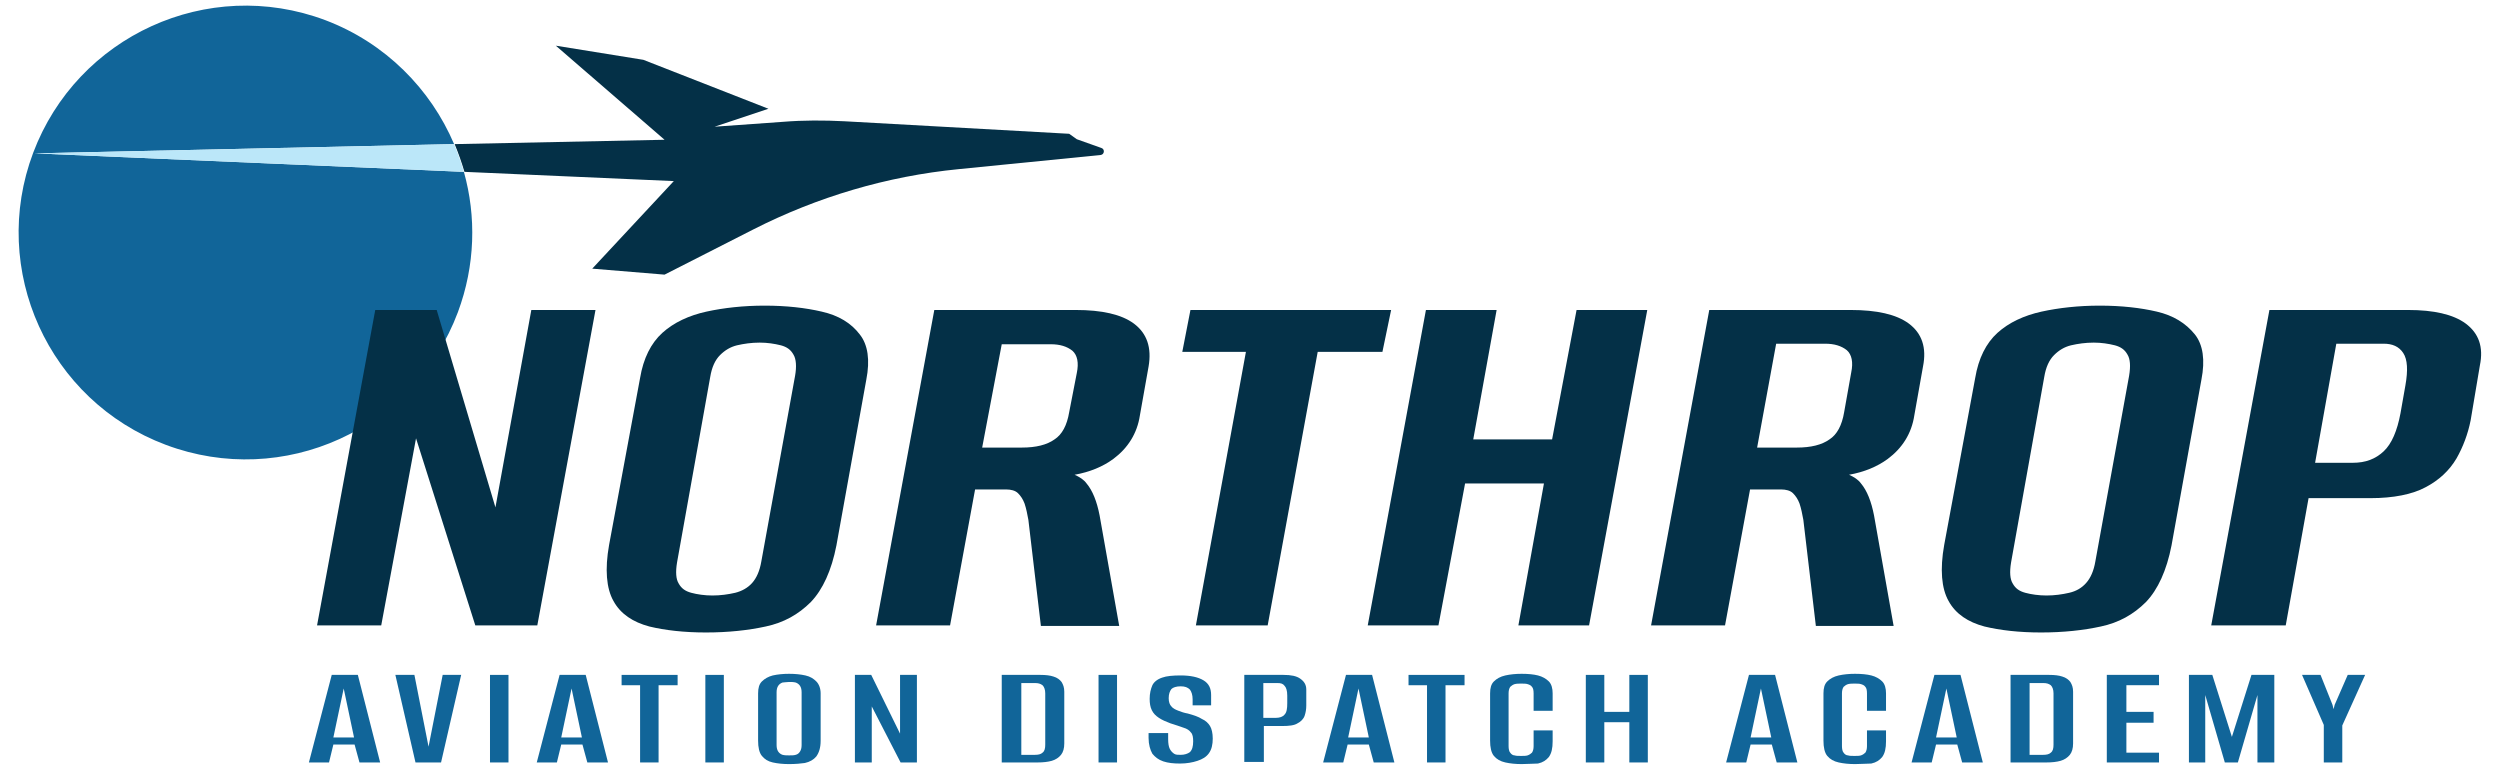 <svg xmlns="http://www.w3.org/2000/svg" xmlns:xlink="http://www.w3.org/1999/xlink" id="Layer_1" x="0px" y="0px" viewBox="0 0 459.7 141.6" style="enable-background:new 0 0 459.7 141.6;" xml:space="preserve"><style type="text/css">	.st0{fill:#116599;}	.st1{fill:#043047;}	.st2{fill:#BBE7F9;}</style><g>	<path class="st0" d="M83.5,26.5C79.2,16.4,70.9,7.9,59.8,3.7C38.2-4.4,14.2,6.6,6.1,28.1s2.8,45.6,24.4,53.7s45.6-2.8,53.7-24.4  c3.2-8.6,3.4-17.6,1.1-25.8L6.4,28.2L83.5,26.5z"></path>	<path class="st1" d="M202.5,27.2l-4.5-1.6l-1.4-1l-41.3-2.3c-3.8-0.2-7.6-0.2-11.3,0.1l-12.6,0.9l9.9-3.3l-23-9l-16.1-2.6l20,17.3  l-38.6,0.8c0.7,1.7,1.3,3.4,1.8,5.1l38.5,1.7l-15,16.1l13.3,1.1l16.3-8.3c11.8-6,24.6-9.8,37.8-11.1l26.1-2.6  C203.1,28.4,203.2,27.4,202.5,27.2z"></path>	<path class="st2" d="M6.4,28.2l78.9,3.4c-0.5-1.7-1.1-3.4-1.8-5.1L6.4,28.2z"></path>	<g>		<polygon class="st1" points="91.1,93.3 80.3,57 69,57 58.3,115 70.1,115 76.5,80.6 87.4,115 98.8,115 109.5,57 97.7,57   "></polygon>		<path class="st1" d="M151.1,57.3c-3-0.7-6.5-1.1-10.5-1.1c-3.9,0-7.5,0.4-10.7,1.1c-3.2,0.7-6,2-8.1,3.9c-2.1,1.9-3.5,4.7-4.1,8.3   l-5.7,30.7c-0.8,4.5-0.5,8,0.8,10.3c1.3,2.4,3.6,3.9,6.6,4.7c2.9,0.7,6.4,1.1,10.4,1.1c4.1,0,7.8-0.4,11-1.1   c3.3-0.7,6-2.2,8.3-4.5c2.2-2.3,3.8-5.8,4.7-10.4l5.5-30.5c0.7-3.6,0.3-6.4-1.2-8.3C156.5,59.4,154.2,58,151.1,57.3z M146.2,69.1   l-6.2,34.1c-0.3,1.8-0.9,3.1-1.7,4c-0.8,0.9-1.9,1.5-3.1,1.8c-1.3,0.3-2.7,0.5-4.2,0.5c-1.4,0-2.8-0.2-3.9-0.5   c-1.1-0.3-1.8-0.8-2.3-1.7c-0.5-0.8-0.6-2.1-0.3-3.9l6.1-34.1c0.3-1.8,0.9-3.1,1.8-4c0.9-0.9,1.9-1.5,3.1-1.8   c1.3-0.3,2.7-0.5,4.2-0.5c1.4,0,2.7,0.2,3.9,0.5c1.1,0.3,1.8,0.8,2.3,1.7C146.4,66,146.5,67.4,146.2,69.1z"></path>		<path class="st1" d="M208.5,59.5c-2.3-1.7-5.9-2.5-10.7-2.5h-26l-10.7,58h13.6l4.6-25h5.7c0.9,0,1.7,0.2,2.2,0.7   c0.5,0.5,0.9,1.1,1.2,1.9c0.3,0.9,0.5,1.9,0.7,3l2.3,19.5h14.4l-3.6-20.3c-0.5-2.6-1.3-4.6-2.4-5.9c-0.5-0.7-1.3-1.2-2.2-1.6   c2.8-0.5,5.2-1.5,7.1-2.9c2.7-2,4.4-4.7,4.9-8l1.6-9C211.8,63.9,210.9,61.3,208.5,59.5z M184.2,63.3h9c1.7,0,3,0.4,4,1.2   c0.9,0.8,1.2,2.2,0.8,4.1l-1.4,7.2c-0.4,2.4-1.3,4.1-2.7,5c-1.4,1-3.4,1.5-6,1.5h-7.3L184.2,63.3z"></path>		<polygon class="st1" points="255.8,57 218.9,57 217.4,64.7 229.1,64.7 219.9,115 233.1,115 242.3,64.7 254.2,64.7   "></polygon>		<polygon class="st1" points="285.4,80.8 270.9,80.8 275.2,57 262.2,57 251.5,115 264.5,115 269.4,88.9 283.9,88.9 279.2,115    292.2,115 302.9,57 289.9,57   "></polygon>		<path class="st1" d="M351,59.5c-2.3-1.7-5.9-2.5-10.7-2.5h-26l-10.7,58h13.6l4.6-25h5.7c0.9,0,1.7,0.2,2.2,0.7   c0.5,0.5,0.9,1.1,1.2,1.9c0.3,0.9,0.5,1.9,0.7,3l2.3,19.5h14.3l-3.6-20.3c-0.5-2.6-1.3-4.6-2.4-5.9c-0.5-0.7-1.3-1.2-2.2-1.6   c2.8-0.5,5.2-1.5,7.1-2.9c2.7-2,4.4-4.7,4.9-8l1.6-9C354.3,63.9,353.4,61.3,351,59.5z M339.1,75.8c-0.4,2.4-1.3,4.1-2.7,5   c-1.4,1-3.4,1.5-6,1.5h-7.3l3.5-19.1h9c1.7,0,3,0.4,4,1.2c0.9,0.8,1.2,2.2,0.8,4.1L339.1,75.8z"></path>		<path class="st1" d="M396.6,57.3c-3-0.7-6.5-1.1-10.5-1.1c-3.9,0-7.5,0.4-10.7,1.1c-3.2,0.7-6,2-8.1,3.9c-2.1,1.9-3.5,4.7-4.1,8.3   l-5.7,30.7c-0.8,4.5-0.5,8,0.8,10.3c1.3,2.4,3.6,3.9,6.6,4.7c2.9,0.7,6.4,1.1,10.4,1.1c4.1,0,7.8-0.4,11-1.1   c3.3-0.7,6-2.2,8.3-4.5c2.2-2.3,3.8-5.8,4.7-10.4l5.5-30.5c0.7-3.6,0.3-6.4-1.2-8.3C401.9,59.4,399.6,58,396.6,57.3z M380.5,109   c-1.3,0.3-2.7,0.5-4.2,0.5c-1.4,0-2.8-0.2-3.9-0.5c-1.1-0.3-1.8-0.8-2.3-1.7c-0.5-0.8-0.6-2.1-0.3-3.9l6.1-34.1   c0.3-1.8,0.9-3.1,1.8-4c0.9-0.9,1.9-1.5,3.1-1.8c1.3-0.3,2.7-0.5,4.2-0.5c1.4,0,2.7,0.2,3.9,0.5c1.1,0.3,1.8,0.8,2.3,1.7   c0.5,0.8,0.6,2.1,0.3,3.9l-6.2,34.1c-0.3,1.8-0.9,3.1-1.7,4C382.8,108.1,381.8,108.7,380.5,109z"></path>		<path class="st1" d="M453.4,59.5c-2.3-1.7-5.9-2.5-10.6-2.5h-25.5l-10.7,58h13.7l4.2-23.4h11.4c4.2,0,7.7-0.7,10.1-2   c2.5-1.3,4.4-3.1,5.7-5.3c1.2-2.1,2.1-4.5,2.6-7l1.7-10.1C456.7,63.8,455.8,61.3,453.4,59.5z M442.3,70.9l-0.9,5.1   c-0.6,3.2-1.6,5.6-3.1,7c-1.5,1.4-3.3,2.1-5.7,2.1h-6.9l3.9-21.9h8.7c1.6,0,2.8,0.5,3.6,1.7C442.7,66.1,442.8,68.1,442.3,70.9z"></path>	</g>	<g>		<path class="st0" d="M56.8,140.2l4.2-16.1h4.8l4.1,16.1h-3.8l-0.9-3.3h-3.9l-0.8,3.3H56.8z M61.3,135.6h3.8l-1.9-9L61.3,135.6z"></path>		<path class="st0" d="M76.4,140.2l-3.7-16.1h3.5l2.6,13.2h0l2.6-13.2h3.4l-3.7,16.1H76.4z"></path>		<path class="st0" d="M90.1,140.2v-16.1h3.4v16.1H90.1z"></path>		<path class="st0" d="M98.7,140.2l4.2-16.1h4.8l4.1,16.1h-3.8l-0.9-3.3h-3.9l-0.8,3.3H98.7z M103.2,135.6h3.8l-1.9-9L103.2,135.6z"></path>		<path class="st0" d="M117.7,140.2v-14.2h-3.4v-1.9h10.3v1.9h-3.5v14.2H117.7z"></path>		<path class="st0" d="M129.7,140.2v-16.1h3.4v16.1H129.7z"></path>		<path class="st0" d="M145.1,140.5c-1.1,0-2.1-0.1-3-0.3c-0.9-0.2-1.5-0.6-2-1.2c-0.5-0.6-0.7-1.6-0.7-2.8v-8.7   c0-1,0.2-1.7,0.7-2.2c0.5-0.5,1.2-0.9,2-1.1c0.9-0.2,1.9-0.3,3-0.3c1.1,0,2.1,0.1,3,0.3c0.9,0.2,1.5,0.6,2,1.1   c0.5,0.5,0.8,1.3,0.8,2.2v8.7c0,1.3-0.3,2.2-0.8,2.9c-0.5,0.6-1.2,1-2.1,1.2C147.3,140.4,146.3,140.5,145.1,140.5z M145.1,138.9   c0.5,0,0.9,0,1.2-0.1c0.4-0.1,0.6-0.3,0.8-0.6c0.2-0.3,0.3-0.7,0.3-1.2v-9.7c0-0.5-0.1-0.9-0.3-1.2c-0.2-0.3-0.5-0.5-0.8-0.6   c-0.4-0.1-0.8-0.1-1.2-0.1c-0.5,0-0.9,0.1-1.2,0.1c-0.3,0.1-0.6,0.3-0.8,0.6c-0.2,0.3-0.3,0.7-0.3,1.2v9.7c0,0.5,0.1,0.9,0.3,1.2   c0.2,0.3,0.5,0.5,0.8,0.6C144.3,138.9,144.7,138.9,145.1,138.9z"></path>		<path class="st0" d="M157.2,140.2v-16.1h3l5.3,10.8v-10.8h3.1v16.1h-3l-5.3-10.3v10.3H157.2z"></path>		<path class="st0" d="M184.2,140.2v-16.1h7.1c1,0,1.8,0.1,2.4,0.3c0.7,0.2,1.2,0.6,1.5,1c0.3,0.5,0.5,1,0.5,1.8v9.5   c0,0.9-0.2,1.6-0.6,2.1c-0.4,0.5-1,0.9-1.7,1.1c-0.7,0.2-1.6,0.3-2.6,0.3H184.2z M187.8,138.8h2.5c0.6,0,1.1-0.1,1.4-0.4   c0.4-0.3,0.5-0.8,0.5-1.5v-9.4c0-0.7-0.2-1.2-0.5-1.5c-0.4-0.3-0.8-0.4-1.4-0.4h-2.5V138.8z"></path>		<path class="st0" d="M202,140.2v-16.1h3.4v16.1H202z"></path>		<path class="st0" d="M217,140.4c-1.2,0-2.2-0.1-3.1-0.4c-0.9-0.3-1.5-0.8-2-1.4c-0.4-0.7-0.7-1.7-0.7-2.9v-0.9c0.6,0,1.2,0,1.8,0   c0.6,0,1.2,0,1.8,0v1.1c0,0.8,0.1,1.4,0.3,1.8c0.2,0.4,0.5,0.7,0.8,0.9c0.3,0.2,0.7,0.2,1.2,0.2c0.7,0,1.3-0.2,1.7-0.5   c0.4-0.4,0.6-1,0.6-2c0-0.7-0.1-1.3-0.4-1.6c-0.3-0.4-0.7-0.7-1.4-0.9c-0.6-0.2-1.4-0.5-2.4-0.8c-0.8-0.3-1.5-0.6-2.1-1   c-0.6-0.4-1-0.8-1.3-1.4c-0.3-0.6-0.4-1.3-0.4-2.1c0-1,0.2-1.8,0.5-2.5c0.3-0.6,0.9-1.1,1.8-1.4c0.8-0.3,2-0.4,3.4-0.4   c1.8,0,3.2,0.3,4.2,0.9c1,0.6,1.4,1.5,1.4,2.7v1.9c-0.6,0-1.1,0-1.7,0c-0.6,0-1.1,0-1.7,0v-1.1c0-0.8-0.2-1.4-0.5-1.8   c-0.4-0.4-0.9-0.6-1.7-0.6c-0.8,0-1.4,0.2-1.7,0.5c-0.3,0.4-0.5,0.9-0.5,1.7c0,0.7,0.2,1.2,0.5,1.5c0.3,0.4,0.8,0.6,1.3,0.8   c0.5,0.2,1.1,0.4,1.7,0.5c1.1,0.3,2,0.6,2.6,1c0.7,0.3,1.2,0.8,1.5,1.3c0.3,0.5,0.5,1.3,0.5,2.3c0,1.1-0.2,2-0.7,2.7   c-0.5,0.7-1.2,1.1-2.1,1.4C219.3,140.2,218.2,140.4,217,140.4z"></path>		<path class="st0" d="M228.8,140.2v-16.1h7.2c1.4,0,2.4,0.2,3.1,0.7c0.7,0.5,1.1,1.1,1.1,2v2.9c0,0.7-0.1,1.3-0.3,1.9   c-0.2,0.6-0.7,1.1-1.3,1.4c-0.6,0.4-1.6,0.5-2.8,0.5h-3.4v6.6H228.8z M232.4,132h2.2c0.7,0,1.3-0.2,1.6-0.6   c0.4-0.4,0.5-1.1,0.5-2.1v-1.4c0-0.9-0.2-1.5-0.5-1.8c-0.3-0.4-0.7-0.5-1.3-0.5h-2.6V132z"></path>		<path class="st0" d="M243.3,140.2l4.2-16.1h4.8l4.1,16.1h-3.8l-0.9-3.3h-3.9l-0.8,3.3H243.3z M247.9,135.6h3.8l-1.9-9L247.9,135.6   z"></path>		<path class="st0" d="M262.4,140.2v-14.2H259v-1.9h10.3v1.9h-3.5v14.2H262.4z"></path>		<path class="st0" d="M279.8,140.5c-1.1,0-2.1-0.1-3-0.3c-0.9-0.2-1.6-0.6-2.1-1.2c-0.5-0.6-0.7-1.6-0.7-2.8v-8.7   c0-1,0.2-1.7,0.7-2.2c0.5-0.5,1.2-0.9,2.1-1.1c0.9-0.2,1.9-0.3,3-0.3c1.2,0,2.2,0.1,3,0.3c0.8,0.2,1.5,0.6,2,1.1   c0.5,0.5,0.7,1.3,0.7,2.2v3.2h-3.5v-3.2c0-0.6-0.1-1-0.3-1.2c-0.2-0.3-0.5-0.4-0.8-0.5c-0.3-0.1-0.7-0.1-1.2-0.1   c-0.4,0-0.8,0-1.2,0.1c-0.3,0.1-0.6,0.3-0.8,0.5c-0.2,0.3-0.3,0.7-0.3,1.2v9.7c0,0.5,0.1,1,0.3,1.2c0.2,0.3,0.5,0.5,0.8,0.5   c0.3,0.1,0.7,0.1,1.2,0.1c0.5,0,0.9,0,1.2-0.1c0.3-0.1,0.6-0.3,0.8-0.5c0.2-0.3,0.3-0.7,0.3-1.2v-2.9h3.5v2c0,1.3-0.2,2.2-0.7,2.9   c-0.5,0.6-1.1,1-2,1.2C282,140.4,281,140.5,279.8,140.5z"></path>		<path class="st0" d="M291.6,140.2v-16.1h3.4v6.8h4.6v-6.8h3.4v16.1h-3.4v-7.4h-4.6v7.4H291.6z"></path>		<path class="st0" d="M317.4,140.2l4.2-16.1h4.8l4.1,16.1h-3.8l-0.9-3.3h-3.9l-0.8,3.3H317.4z M321.9,135.6h3.8l-1.9-9L321.9,135.6   z"></path>		<path class="st0" d="M341.1,140.5c-1.1,0-2.1-0.1-3-0.3c-0.9-0.2-1.6-0.6-2.1-1.2c-0.5-0.6-0.7-1.6-0.7-2.8v-8.7   c0-1,0.2-1.7,0.7-2.2c0.5-0.5,1.2-0.9,2.1-1.1c0.9-0.2,1.9-0.3,3-0.3c1.2,0,2.2,0.1,3,0.3c0.8,0.2,1.5,0.6,2,1.1   c0.5,0.5,0.7,1.3,0.7,2.2v3.2h-3.5v-3.2c0-0.6-0.1-1-0.3-1.2c-0.2-0.3-0.5-0.4-0.8-0.5c-0.3-0.1-0.7-0.1-1.2-0.1   c-0.4,0-0.8,0-1.2,0.1c-0.3,0.1-0.6,0.3-0.8,0.5c-0.2,0.3-0.3,0.7-0.3,1.2v9.7c0,0.5,0.1,1,0.3,1.2c0.2,0.3,0.5,0.5,0.8,0.5   c0.3,0.1,0.7,0.1,1.2,0.1c0.5,0,0.9,0,1.2-0.1c0.3-0.1,0.6-0.3,0.8-0.5c0.2-0.3,0.3-0.7,0.3-1.2v-2.9h3.5v2c0,1.3-0.2,2.2-0.7,2.9   c-0.5,0.6-1.1,1-2,1.2C343.3,140.4,342.3,140.5,341.1,140.5z"></path>		<path class="st0" d="M351.5,140.2l4.2-16.1h4.8l4.1,16.1h-3.8l-0.9-3.3H356l-0.8,3.3H351.5z M356,135.6h3.8l-1.9-9L356,135.6z"></path>		<path class="st0" d="M369.7,140.2v-16.1h7.1c1,0,1.8,0.1,2.4,0.3c0.7,0.2,1.2,0.6,1.5,1c0.3,0.5,0.5,1,0.5,1.8v9.5   c0,0.9-0.2,1.6-0.6,2.1c-0.4,0.5-1,0.9-1.7,1.1c-0.7,0.2-1.6,0.3-2.6,0.3H369.7z M373.2,138.8h2.5c0.6,0,1.1-0.1,1.4-0.4   c0.4-0.3,0.5-0.8,0.5-1.5v-9.4c0-0.7-0.2-1.2-0.5-1.5c-0.4-0.3-0.8-0.4-1.4-0.4h-2.5V138.8z"></path>		<path class="st0" d="M387.4,140.2v-16.1h9.6v1.9h-6v4.9h5v2h-5v5.5h6v1.8H387.4z"></path>		<path class="st0" d="M402.5,140.2v-16.1h4.3l3.6,11.4l3.6-11.4h4.2v16.1h-3.1v-12.4l-3.6,12.4h-2.4l-3.6-12.4v12.4H402.5z"></path>		<path class="st0" d="M427.3,140.2v-6.9l-4-9.2h3.4l2.2,5.5l0.2,0.8l0.2-0.8l2.4-5.5h3.2l-4.2,9.3v6.8H427.3z"></path>	</g></g></svg>